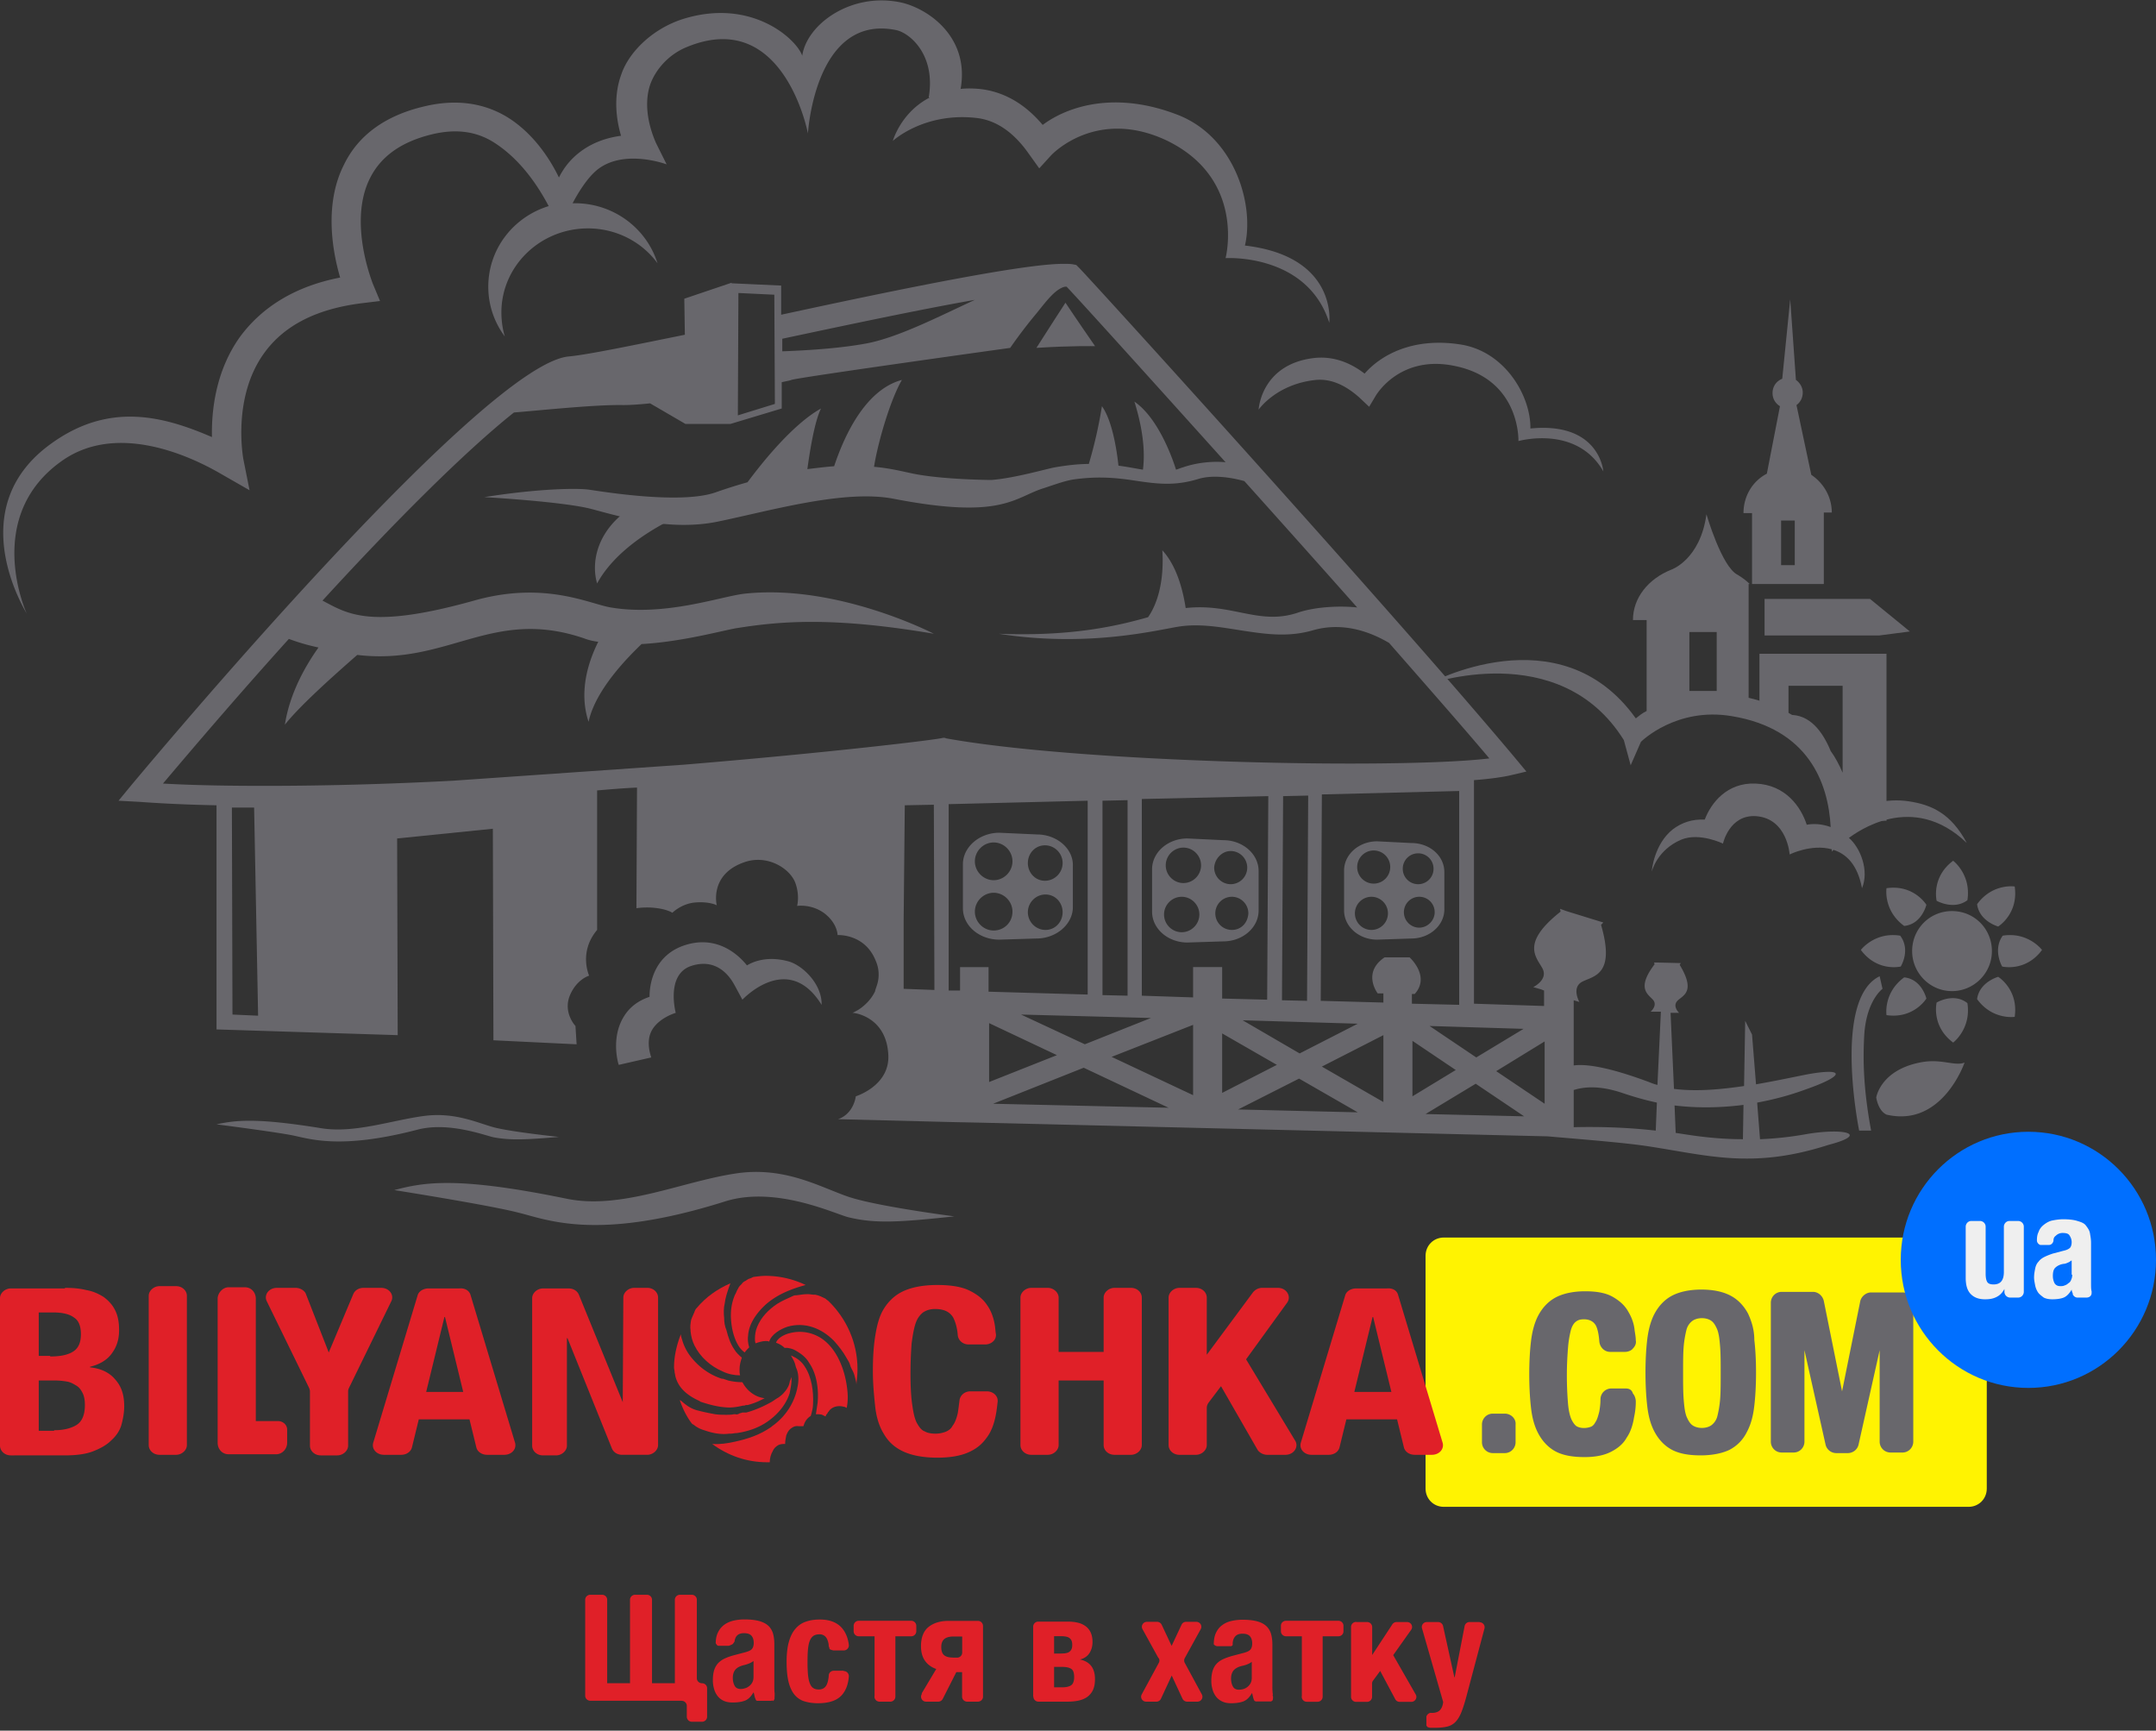 <svg xmlns="http://www.w3.org/2000/svg" width="380" height="305" fill="none"><rect width="100%" height="100%" fill="#333333" stroke="none"/><path fill="#68676C" d="M109.662 90.633c-4.62 3.829-5.423 8.766-4.419 12.192 4.318-7.96 15.365-12.293 15.365-12.293l-10.946.1ZM182.77 147.06l-6.628-.302c-3.515 0-6.427 2.519-6.427 5.542v7.759c0 3.124 2.912 5.542 6.427 5.542l6.527-.202c3.515 0 6.427-2.519 6.427-5.542v-7.255c.101-3.022-2.812-5.542-6.326-5.542Zm-7.633 16.929c-1.807 0-3.314-1.512-3.314-3.325 0-1.814 1.507-3.326 3.314-3.326 1.808 0 3.314 1.512 3.314 3.326 0 1.914-1.506 3.325-3.314 3.325Zm0-8.867c-1.807 0-3.314-1.512-3.314-3.326 0-1.813 1.507-3.325 3.314-3.325 1.808 0 3.314 1.512 3.314 3.325 0 1.814-1.506 3.326-3.314 3.326Zm9.038-6.147c1.708 0 3.114 1.411 3.114 3.124s-1.406 3.123-3.114 3.123c-1.707 0-3.012-1.41-3.012-3.123 0-1.713 1.305-3.124 3.012-3.124Zm.101 14.913c-1.707 0-3.113-1.411-3.113-3.124s1.406-3.123 3.113-3.123 3.013 1.41 3.013 3.123c0 1.713-1.306 3.124-3.013 3.124ZM215.608 148.068l-6.327-.302c-3.414 0-6.226 2.418-6.226 5.441v7.457c0 3.023 2.812 5.441 6.226 5.441l6.327-.202c3.414 0 6.226-2.418 6.226-5.441v-6.953c0-3.023-2.812-5.441-6.226-5.441Zm-7.331 16.223c-1.707 0-3.113-1.411-3.113-3.124s1.406-3.123 3.113-3.123 3.113 1.41 3.113 3.123c0 1.713-1.406 3.124-3.113 3.124Zm.301-8.666c-1.707 0-3.113-1.41-3.113-3.123 0-1.713 1.406-3.124 3.113-3.124s3.113 1.411 3.113 3.124-1.406 3.123-3.113 3.123Zm8.335-5.642a2.92 2.92 0 0 1 2.913 2.922 2.92 2.92 0 0 1-2.913 2.922 2.92 2.92 0 0 1-2.912-2.922c.1-1.612 1.406-2.922 2.912-2.922Zm.201 13.905a2.919 2.919 0 0 1-2.912-2.922 2.919 2.919 0 0 1 2.912-2.922 2.919 2.919 0 0 1 2.912 2.922c-.1 1.713-1.305 2.922-2.912 2.922ZM248.747 148.572l-6.025-.302c-3.214 0-5.825 2.317-5.825 5.139v7.053c0 2.822 2.611 5.139 5.825 5.139l6.025-.201c3.214 0 5.825-2.318 5.825-5.139v-6.55c0-2.922-2.611-5.139-5.825-5.139Zm-7.029 15.316a2.92 2.92 0 0 1-2.913-2.922 2.92 2.92 0 0 1 2.913-2.922 2.92 2.92 0 0 1 2.912 2.922 2.92 2.92 0 0 1-2.912 2.922Zm.401-8.162a2.92 2.92 0 0 1-2.912-2.922 2.92 2.92 0 0 1 2.912-2.922 2.92 2.92 0 0 1 2.913 2.922 2.92 2.92 0 0 1-2.913 2.922Zm7.833-5.34a2.705 2.705 0 0 1 2.712 2.72 2.705 2.705 0 0 1-2.712 2.721 2.705 2.705 0 0 1-2.711-2.721 2.704 2.704 0 0 1 2.711-2.72Zm.201 13.099a2.705 2.705 0 0 1-2.711-2.721 2.704 2.704 0 0 1 2.711-2.72 2.705 2.705 0 0 1 2.712 2.72c0 1.512-1.306 2.721-2.712 2.721ZM109.059 187.668c-.1-.201-1.406-4.635.804-8.363 1.004-1.713 2.51-2.922 4.619-3.628 0-3.123 1.306-7.456 6.126-9.068 5.121-1.713 8.937.907 11.046 3.526 1.507-.906 4.017-1.612 7.331-.705 2.511.705 5.925 4.031 5.825 7.658-5.925-9.572-13.959-.907-13.959-.907l-1.306-2.418c-.301-.504-2.51-5.24-7.732-3.527-4.519 1.512-2.712 8.263-2.712 8.263s-2.811.806-4.117 2.922c-1.305 2.116-.201 4.837-.201 4.937l-5.724 1.31ZM234.286 56.877s1.507-11.689-14.862-13.603c1.707-7.356-1.908-19.246-11.95-23.075-10.746-4.132-19.081-1.613-23.7 1.813-3.314-3.93-7.13-5.945-11.248-6.348-1.205-.1-2.209-.1-3.213 0C170.92 6.596 163.689 1.557 158.869.45c-8.837-1.915-16.67 3.829-17.474 9.371-1.004-2.922-8.937-10.278-21.088-6.449-5.323 1.713-9.541 5.844-10.846 9.875-1.406 3.93-.804 7.96 0 10.681-3.816.504-6.929 2.116-9.139 4.635a12.818 12.818 0 0 0-1.807 2.72c-1.808-3.727-4.62-7.657-8.536-10.277-4.419-2.922-9.64-3.628-15.365-2.217-6.728 1.612-11.448 5.038-13.959 10.177-3.615 7.054-2.008 15.518-.703 19.951-7.833 1.512-13.758 5.14-17.674 10.48-4.318 6.046-5.021 13.1-4.92 17.634-8.637-3.729-18.177-6.248-28.42 1.209-15.867 11.487-4.319 29.624-4.218 29.927 0 0-7.934-17.231 6.427-27.106 9.44-6.449 21.892-1.008 27.918 2.52l4.92 2.82-1.105-5.541c0-.101-2.008-10.681 3.616-18.541 3.515-4.937 9.239-7.86 17.172-8.867l3.314-.403-1.305-3.124c0-.1-4.42-10.882-.402-18.641 1.908-3.729 5.423-6.248 10.645-7.558 4.418-1.108 8.134-.604 11.347 1.512 4.62 3.023 7.633 7.658 9.44 11.084-6.226 1.915-10.645 7.557-10.645 14.208a14.58 14.58 0 0 0 2.913 8.766c-.402-1.31-.603-2.821-.603-4.232 0-8.162 6.829-14.812 15.264-14.812 5.021 0 9.541 2.418 12.252 6.146-1.908-6.146-7.733-10.58-14.561-10.58h-.402c1.004-1.914 2.31-3.93 3.615-5.24 4.62-4.736 12.955-1.612 12.955-1.612l-1.908-3.829c0-.1-2.611-5.34-1.005-10.177.904-2.62 3.214-5.34 6.427-6.65C138.182 1.154 142.4 23.524 142.4 23.524s1.205-21.06 15.465-18.238c2.309.403 7.13 4.232 5.824 11.89h.201c-5.122 2.62-6.527 7.658-6.527 7.658s5.523-5.14 14.862-4.03c3.214.402 6.327 2.317 9.139 6.347l1.807 2.52 2.109-2.318c.301-.302 7.934-8.263 20.085-2.72 14.36 6.75 10.645 20.857 10.645 20.857s14.36-.906 18.276 11.387ZM269.736 75.518c.1-5.643-4.419-13.603-12.352-14.812-8.436-1.31-14.059 1.914-16.871 5.139-3.013-2.318-6.126-3.124-9.139-2.72-9.138 1.208-9.54 9.068-9.54 9.068s3.113-4.534 10.143-5.24c2.41-.201 4.92.706 7.632 3.124l1.707 1.612 1.205-2.015c.201-.303 4.419-7.255 14.059-5.14 11.449 2.42 11.047 13.2 11.047 13.2s10.243-2.921 14.963 5.341c0-.1-.703-8.766-12.854-7.557ZM129.646 206.814c-9.44 1.41-20.185 6.448-29.826 4.433-19.18-3.93-25.005-2.922-30.327-1.511 0 0 16.57 2.62 21.69 3.93 5.122 1.209 13.859 5.239 36.555-1.915 9.138-2.922 19.884 2.418 21.992 2.821 4.72 1.109 8.938.807 18.478-.201 0 0-14.059-1.814-18.879-3.527-4.921-1.713-11.147-5.34-19.683-4.03ZM75.016 196.636c-5.724.706-12.352 3.124-18.277 2.217-11.75-1.914-15.264-1.41-18.578-.705 0 0 10.142 1.31 13.255 1.914 3.114.605 8.436 2.62 22.294-1.007 5.624-1.411 12.152 1.209 13.457 1.41 2.912.504 5.423.404 11.348-.1 0 0-8.637-.907-11.549-1.713-2.912-.806-6.728-2.62-11.95-2.016ZM351.078 167.616c0 3.93-3.213 7.054-7.029 7.054-3.917 0-7.03-3.225-7.03-7.054 0-3.929 3.113-7.053 7.03-7.053 3.916 0 7.029 3.124 7.029 7.053ZM341.337 158.749s-1.004-4.131 2.913-7.053c0 0 3.213 2.418 2.51 6.952-2.41 1.814-5.423.101-5.423.101ZM341.337 176.685s-1.004 4.131 2.913 7.054c0 0 3.213-2.419 2.51-6.953-2.41-1.915-5.423-.101-5.423-.101ZM335.01 170.337s-4.117 1.008-7.029-2.922c0 0 2.41-3.225 6.929-2.519 1.908 2.519.1 5.441.1 5.441ZM352.886 170.337s4.117 1.008 7.029-2.922c0 0-2.41-3.225-6.929-2.519-1.807 2.519-.1 5.441-.1 5.441ZM339.53 175.98s-2.21 3.627-7.03 2.922c0 0-.603-3.93 3.113-6.651 3.113.303 3.917 3.729 3.917 3.729ZM352.183 163.283s3.615-2.216 2.912-7.053c0 0-3.916-.605-6.628 3.124.402 3.023 3.716 3.929 3.716 3.929ZM352.183 172.151s3.615 2.216 2.912 7.053c0 0-3.916.605-6.628-3.124.402-3.022 3.716-3.929 3.716-3.929ZM339.53 159.454s-2.21-3.627-7.03-2.922c0 0-.603 3.93 3.113 6.651 3.113-.303 3.917-3.729 3.917-3.729ZM327.68 199.256s-4.72-23.175 3.615-27.206l.502 2.217s-2.812 2.015-3.214 8.061c-.2 3.627-.301 8.867 1.206 16.928h-2.109ZM330.692 193.412s.703-4.736 7.633-6.147c3.816-.806 6.125.706 7.933 0 0 0-3.917 11.487-13.758 9.17-1.506-.706-1.808-3.023-1.808-3.023ZM329.588 105.546H311.01v6.449h20.185l5.422-.706-7.029-5.743ZM321.454 102.926V90.33h1.405c0-2.821-1.506-5.24-3.615-6.65l-2.611-12.293c.703-.504 1.105-1.31 1.105-2.217s-.502-1.713-1.205-2.217l-1.004-14.208-1.406 14.007c-1.005.403-1.708 1.31-1.708 2.519 0 1.007.503 1.813 1.306 2.317l-2.31 11.89c-2.51 1.31-4.117 3.93-4.117 6.953h1.506v12.495h12.654Zm-7.532-11.185h2.41v7.86h-2.41v-7.86Z"/><path fill="#68676C" d="M346.66 148.572c-2.812-5.24-6.227-6.751-10.244-7.356-4.016-.604-7.632.605-10.042 1.814-1.406-10.58-7.732-17.634-18.176-20.052v-20.052h.2c-.602-.605-1.305-1.109-2.108-1.612-2.812-1.31-5.524-10.681-5.524-10.681-1.104 8.06-6.226 9.774-6.226 9.774-4.017 1.612-6.728 4.937-6.728 8.867h2.41v16.021c-.803.404-1.406.907-1.908 1.31-13.457-18.842-36.554-6.045-36.855-5.945 0 0 23.398-8.464 34.746 9.774l1.205 4.434 1.808-4.131c.1-.101 6.226-6.147 15.967-4.535 13.557 2.217 17.072 11.79 17.474 19.549-1.708-.605-3.114-.605-4.218-.404-1.005-3.123-3.716-7.053-9.038-7.255-5.021-.201-7.833 3.426-8.938 6.349-2.209-.101-4.017.503-5.624 1.713-3.314 2.619-3.715 7.255-3.715 7.456 0 0 .904-3.829 5.222-5.643 3.213-1.31 7.331.706 7.331.706s1.104-5.139 5.824-4.837c5.523.403 5.925 6.751 5.925 6.751s3.816-1.914 7.431-.907v.403l.302-.302c2.209.705 4.217 2.519 5.021 6.751 1.305-3.123-.301-7.154-2.31-8.867 1.306-.907 11.147-8.363 20.788.907Zm-44.086-26.803h-4.82V111.39h4.82v10.379Z"/><path fill="#68676C" d="M310.106 115.219v10.58c7.431 2.318 11.85 7.155 12.954 9.472.804 1.713 2.21 6.147 3.214 9.371h6.226v-29.423h-22.394Zm14.661 20.959c-.602-1.411-1.305-2.721-2.108-3.829-1.406-3.426-3.716-6.55-7.432-6.348v-5.139h9.54v15.316ZM193.013 61.008s-3.415-4.937-5.222-7.658c0 0-3.214 4.937-5.122 7.96 6.226-.403 10.344-.302 10.344-.302Z"/><path fill="#68676C" d="M318.441 199.861a58.784 58.784 0 0 1-8.235.907l-.502-6.449c2.711-.504 5.523-1.209 8.536-2.318 6.929-2.418 7.03-3.829.603-2.72-2.611.503-5.825 1.209-9.34 1.813l-.703-8.766-1.205-2.419-.201 11.488c-4.117.604-8.435 1.007-12.352.503l-.602-13.401h1.506s-1.305-1.209-.201-2.217c1.005-.907 3.113-1.612.302-6.247l.2-.303-4.017-.1h-.703l.101.302c-3.214 4.232-1.205 5.24-.301 6.247.903 1.008-.402 2.116-.402 2.116h1.808l-.603 12.898c-.502-.101-1.004-.302-1.506-.504-7.03-2.62-11.047-3.224-13.256-2.922v-11.487l1.004.302s-1.506-2.62.603-3.627c2.109-1.008 5.724-1.31 3.213-9.976l.402-.403-6.528-2.015-1.104-.403.1.504c-7.029 5.542-4.318 7.96-3.213 9.975 1.104 2.015-1.607 3.325-1.607 3.325l1.406.403.502.202v2.721l-12.352-.403v-39.399c2.711-.202 4.82-.504 6.226-.806l3.013-.706-2.009-2.418c-22.394-26.702-75.719-85.347-76.924-86.455l-.401-.403-.502-.101c-.502-.101-1.105-.101-1.808-.101-7.13 0-29.223 4.534-49.709 8.968v-5.139l-8.737-.403v-.1l-8.335 2.82.1 6.349c-9.44 1.914-17.172 3.526-20.486 3.829-14.762 1.41-70.597 67.814-76.924 75.371l-2.41 2.922 3.716.202c4.117.302 8.636.504 13.557.604v39.5l31.934 1.008-.1-34.663 16.87-1.713.101 37.282 14.662.706-.201-3.225s-2.21-2.317-1.004-5.34c1.205-2.922 3.414-3.527 3.414-3.527s-1.908-4.131 1.406-8.061v-24.586c2.31-.202 4.72-.403 7.03-.504l-.101 21.261c2.812-.403 5.423.202 6.327.806 0 0 1.607-1.612 4.017-1.814 2.31-.201 3.716.403 3.816.504 0 0-1.406-5.542 5.021-7.658 4.017-1.31 7.933 1.209 8.837 3.728.804 2.217.302 4.031.302 4.031s2.51-.403 4.82 1.31c2.209 1.713 2.31 3.627 2.31 3.829 0 0 4.82-.302 6.728 4.534a5.955 5.955 0 0 1 .201 4.333l-.302.907v.101c-.702 1.511-1.908 2.62-3.012 3.325-.402.202-.703.403-1.004.504 0 0 .401 0 1.104.201 1.707.504 4.921 2.116 5.222 7.054.402 5.441-5.423 7.356-5.724 7.456 0 0-.301 3.023-3.113 4.031l19.884.504 4.82.1 100.322 2.419c5.825.504 13.457 1.108 17.474 1.713 10.745 1.612 18.578 4.131 32.035-.202 7.331-1.914 2.812-3.023-3.816-1.914Zm-49.91-18.541-8.335 5.038-8.235-5.542 16.57.504ZM171.823 52.846c-6.326 2.922-13.356 6.55-18.979 7.658-4.319.806-9.541 1.21-14.963 1.41v-2.216c11.849-2.519 24.201-5.139 33.942-6.852Zm-41.675-1.209 6.327.302.1 19.246-6.527 2.016.1-21.564ZM40.973 178.801l-.1-36.476h3.916l.703 36.678-4.52-.202Zm79.534-44.034-40.67 2.822c-11.349.604-22.696.907-33.24.907-6.528 0-12.453-.101-17.876-.404 6.728-7.96 14.36-16.827 22.193-25.493a35.918 35.918 0 0 0 5.222 1.512c-2.008 2.821-5.02 7.758-5.925 13.603 2.712-3.426 8.737-8.767 12.754-12.293 16.068 1.914 23.7-8.465 39.968-2.923.804.303 1.607.504 2.511.605-1.406 2.821-3.615 8.363-1.707 14.107 1.205-5.643 6.929-11.386 9.339-13.704 7.331-.403 14.762-2.519 16.871-2.821 7.632-1.21 16.871-2.016 34.646 1.007 0 0-17.072-8.867-33.441-7.053-4.218.504-13.959 4.03-23.499 2.418-3.715-.604-11.649-4.736-24.101-1.209-18.378 5.139-22.294 2.318-26.713 0 12.553-13.704 25.006-26.199 33.742-33.151 4.921-.403 14.461-1.411 19.282-1.31 1.104 0 2.811-.101 4.719-.303l6.227 3.628h7.933l9.038-2.72v-4.636c.904-.201 1.506-.302 1.707-.403 1.607-.504 38.563-5.643 38.563-5.643s1.908-2.821 4.519-5.945c1.506-1.814 3.314-4.433 5.121-4.836h.302c2.41 2.519 13.958 15.316 28.018 30.934-2.109-.201-4.921 0-7.532.907-.402.1-.804.302-1.205.403-.402-1.31-2.913-8.968-7.331-11.99 2.008 6.448 1.707 10.277 1.506 11.99-1.305-.201-2.711-.504-4.318-.705-.301-2.822-1.105-7.96-2.912-10.48a80.587 80.587 0 0 1-2.31 10.177c-1.707 0-3.716.202-6.025.605-1.607.302-7.13 1.914-11.147 2.217-.904 0-7.833-.101-12.654-.907-2.008-.302-4.519-1.109-8.033-1.41.703-4.434 2.912-11.89 4.92-15.317-6.427 1.713-10.142 9.774-11.95 15.215-1.406.101-3.013.303-4.72.504.502-3.627 1.306-8.464 2.41-10.68-4.92 2.72-10.343 9.471-12.954 12.998a91.203 91.203 0 0 0-5.724 1.814c-6.227 2.116-20.085-.202-22.194-.504-2.109-.302-8.937-.202-18.478 1.31 0 0 14.16.806 18.98 2.116 4.921 1.31 13.658 3.93 22.093 2.217 9.34-1.915 22.395-5.744 31.131-4.031 19.282 3.728 21.19-.302 26.512-1.915 2.109-.705 3.816-1.31 5.222-1.511 3.716-.504 6.728-.403 10.645.202 4.017.604 7.13 1.007 11.348-.303 2.41-.705 5.523-.302 8.033.403a5709.855 5709.855 0 0 1 19.884 22.269c-2.711-.302-7.13-.201-10.444.907-6.829 2.318-11.548-1.713-19.783-.806-.402-2.62-1.406-7.255-4.117-10.177.401 6.348-1.306 10.076-2.511 11.789-5.322 1.512-13.356 3.426-26.311 2.922 16.068 2.519 28.42-.806 32.035-1.31 3.716-.503 7.331.202 11.247.806 4.017.605 7.833 1.109 12.051-.1 6.226-1.814 11.549 1.108 13.457 2.217 6.527 7.456 12.653 14.409 17.674 20.354-5.021.604-13.858.907-24.704.907-22.394 0-54.228-1.411-70.999-4.434l-.301-.101h-.301c-.804.303-20.085 2.62-45.693 4.736Zm118.801 45.646-10.244 5.24-10.042-5.844 20.286.604Zm-8.938-4.03-4.419-.101.201-35.973 4.419-.101-.201 36.175Zm-27.516 3.023-11.649 4.635-11.247-5.24 22.896.605Zm-4.117-3.93-4.419-.101v-34.26l4.419-.1v34.461Zm-34.044-1.008-5.422-.201v-12.092l.2-20.254 5.122-.1.1 32.647Zm4.519-4.131v4.232h-2.008V141.72l24.503-.605v34.159l-17.473-.503v-4.333h-5.022v-.101Zm5.122 9.976 11.95 5.642-11.95 4.736v-10.378Zm.703 14.207 15.967-6.348 14.963 7.054-30.93-.706Zm35.248-1.511-14.36-6.751 14.36-5.643v12.394Zm0-17.231-9.038-.302v-34.663l22.294-.504-.201 35.872-7.933-.201v-5.542h-5.122v5.34Zm5.122 6.348 9.641 5.542-9.641 4.938v-10.48Zm2.812 13.402 10.745-5.441 10.344 5.945-21.089-.504Zm25.608-1.31-10.846-6.247 10.846-5.542v11.789Zm4.619-25.493h-4.418c-4.017 2.72-1.206 6.348-1.206 6.348h1.005v1.612l-11.047-.302.201-36.376 24.202-.605v37.686l-8.335-.201v-1.713h.502c2.812-3.124-.904-6.449-.904-6.449Zm.502 14.711 7.632 5.139-7.632 4.635v-9.774Zm2.31 12.898 8.837-5.34 8.536 5.743-17.373-.403Zm12.452-7.557 8.536-5.24v10.983l-8.536-5.743Zm28.119 10.479c-5.323-.604-10.243-.705-14.461-.604v-6.55c1.908-.605 4.619-.806 8.536.504 1.205.403 3.314 1.108 6.126 1.713l-.201 4.937Zm15.364 1.512c-3.314 0-6.627-.303-9.841-.806-.703-.101-1.305-.202-2.008-.303l-.201-4.836c3.314.403 7.431.503 12.151-.101l-.101 6.046Z"/><path fill="#FFF301" d="M346.961 265.559h-92.49c-1.807 0-3.213-1.411-3.213-3.224v-41.011c0-1.814 1.406-3.225 3.213-3.225h92.49c1.807 0 3.213 1.411 3.213 3.225v41.011c0 1.813-1.406 3.224-3.213 3.224Z"/><path fill="#68676C" d="M265.217 249.134h-2.109c-1.105 0-1.908.907-1.908 1.915v3.124a1.91 1.91 0 0 0 1.908 1.914h2.109c1.104 0 1.908-.907 1.908-1.914v-3.124c.1-1.008-.804-1.915-1.908-1.915ZM286.506 244.701h-2.51a1.91 1.91 0 0 0-1.908 1.914c0 .806-.101 1.512-.201 2.116-.201.806-.402 1.512-.703 1.915-.201.403-.502.705-.804.806-.803.302-1.807.302-2.51-.101-.301-.201-.603-.604-.904-1.209-.301-.705-.502-1.612-.602-2.821a60.04 60.04 0 0 1-.201-4.938c0-1.914.1-3.527.201-4.837.1-1.309.301-2.317.502-3.123.201-.706.502-1.209.904-1.512.401-.302.803-.403 1.405-.403 1.005 0 1.708.403 2.109 1.109.302.604.502 1.511.603 2.821.1 1.008.904 1.814 1.908 1.814h2.611c.502 0 1.104-.202 1.406-.605.401-.403.602-.907.502-1.41 0-.504-.1-1.109-.201-1.713-.1-1.21-.502-2.318-1.105-3.326-.602-1.108-1.506-1.914-2.711-2.62-1.205-.705-2.812-1.007-4.921-1.007-2.109 0-3.916.403-5.222 1.108-1.305.706-2.309 1.814-3.012 3.124-.703 1.31-1.105 2.922-1.306 4.635-.201 1.713-.301 3.728-.301 5.744 0 2.116.1 4.03.301 5.844.201 1.814.603 3.325 1.306 4.635.703 1.31 1.707 2.418 3.012 3.124 1.306.705 3.013 1.007 5.122 1.007 1.908 0 3.414-.302 4.619-.907 1.205-.604 2.21-1.41 2.812-2.519.703-1.007 1.105-2.317 1.306-3.627.2-.907.301-1.814.301-2.721 0-.504-.201-1.108-.502-1.41-.201-.706-.703-.907-1.306-.907ZM308.097 231.501c-.703-1.31-1.707-2.419-3.013-3.124-1.305-.705-3.012-1.108-5.222-1.108-2.108 0-3.916.403-5.221 1.108-1.306.705-2.31 1.814-3.013 3.124-.703 1.31-1.105 2.922-1.306 4.635-.201 1.713-.301 3.728-.301 5.743 0 2.116.1 4.031.301 5.845.201 1.813.603 3.325 1.306 4.635.703 1.31 1.707 2.418 3.013 3.124 1.305.705 3.012 1.007 5.121 1.007 2.109 0 3.917-.403 5.122-1.007 1.305-.706 2.309-1.713 3.012-3.124.703-1.31 1.105-2.822 1.306-4.635.201-1.713.301-3.729.301-5.845 0-2.116-.1-4.03-.301-5.743 0-1.814-.502-3.325-1.105-4.635Zm-11.348 15.114c-.1-1.31-.1-2.821-.1-4.635 0-1.814 0-3.426.1-4.635.101-1.209.302-2.217.502-3.023a2.861 2.861 0 0 1 1.005-1.511c.401-.303 1.004-.504 1.707-.504.703 0 1.305.201 1.707.504.402.302.703.806 1.004 1.511.302.806.402 1.814.502 3.023.101 1.31.101 2.821.101 4.635 0 1.814 0 3.426-.101 4.635a18.763 18.763 0 0 1-.502 3.023 2.863 2.863 0 0 1-1.004 1.512c-.402.302-1.004.503-1.707.503-.703 0-1.306-.201-1.707-.503-.402-.303-.703-.806-1.005-1.512-.301-.806-.401-1.814-.502-3.023ZM335.312 227.772h-5.523c-.904 0-1.708.706-1.909 1.512l-3.213 15.921-3.214-15.921c-.2-.907-1.004-1.612-1.908-1.612h-5.523c-1.105 0-1.908.907-1.908 1.914v24.486a1.91 1.91 0 0 0 1.908 1.914h2.109c1.105 0 1.908-.907 1.908-1.914V237.95l3.716 16.626a1.937 1.937 0 0 0 1.908 1.511h2.008c.904 0 1.707-.605 1.908-1.511l3.716-16.626v16.122a1.91 1.91 0 0 0 1.908 1.914h2.109c1.104 0 1.908-.907 1.908-1.914v-24.486c0-.907-.804-1.814-1.908-1.814Z"/><path fill="#006FFF" d="M357.505 244.6c12.424 0 22.495-10.105 22.495-22.571 0-12.466-10.071-22.571-22.495-22.571-12.423 0-22.494 10.105-22.494 22.571 0 12.466 10.071 22.571 22.494 22.571Z"/><path fill="#EFEFEF" d="M353.287 227.168c-.401.705-.803 1.108-1.405 1.411-.603.302-1.206.403-2.009.403-1.105 0-1.908-.303-2.51-.907-.603-.605-.904-1.512-.904-2.922v-8.968c0-.504.401-1.008 1.004-1.008h1.506c.502 0 1.005.403 1.005 1.008v8.262c0 .706.1 1.209.301 1.512.201.302.602.403 1.104.403 1.206 0 1.808-.706 1.808-2.217v-7.96c0-.504.402-1.008 1.004-1.008h1.507c.502 0 1.004.403 1.004 1.008v11.487c0 .503-.402 1.007-1.004 1.007h-1.406a1.009 1.009 0 0 1-1.005-1.007v-.504ZM368.652 227.873v-.302c-.1-.302-.1-.806-.1-1.512v-7.053c0-.605-.101-1.108-.201-1.713-.101-.504-.402-.907-.703-1.31-.301-.403-.803-.605-1.506-.806-.603-.202-1.507-.302-2.511-.302-.603 0-1.305.1-1.808.201-.602.101-1.104.403-1.506.705-.402.303-.803.706-1.004 1.31-.201.403-.301.806-.301 1.512 0 .403.301.705.602.806h1.506c.402 0 .703-.302.804-.705 0-.403.1-.706.402-.907a1.657 1.657 0 0 1 1.205-.504c.602 0 1.004.101 1.205.403.2.302.401.705.401 1.209 0 .403-.1.806-.301 1.008-.201.201-.602.403-1.105.504l-1.908.503c-.602.202-1.104.404-1.506.605-.402.202-.803.504-1.004.806-.301.302-.502.705-.603 1.209-.1.504-.201 1.008-.201 1.613 0 .403.101.906.201 1.41.101.504.302.907.502 1.209.201.303.603.605 1.005.907.401.202.903.303 1.506.303.803 0 1.506-.101 2.008-.303.503-.201 1.005-.705 1.406-1.41 0 .201.101.503.201.705v.201l.101.101c.1.202.401.403.703.403h1.606c.502 0 .904-.302.904-.806Zm-3.414-3.224c0 .403-.101.705-.201.907a1.03 1.03 0 0 1-.502.604c-.201.202-.402.302-.703.403-.201.101-.502.101-.703.101-.502 0-.804-.202-1.004-.504a2.795 2.795 0 0 1-.302-1.31c0-.604.101-1.108.402-1.41.301-.303.803-.605 1.506-.706.201 0 .503-.101.703-.201.302-.101.503-.303.703-.403v2.519h.101Z"/><path fill="#E02028" d="M11.448 226.966c1.406 0 2.611.101 3.816.403 1.205.202 2.21.706 3.013 1.21.803.604 1.506 1.309 2.008 2.317.503 1.008.703 2.116.703 3.527 0 1.612-.401 2.922-1.305 4.131-.803 1.109-2.109 1.915-3.816 2.318v.1c1.908.202 3.414.907 4.418 2.117 1.105 1.209 1.607 2.72 1.607 4.735 0 1.109-.2 2.217-.502 3.326-.301 1.007-.904 1.914-1.808 2.72-.803.806-1.908 1.411-3.213 1.915-1.306.504-3.013.705-4.92.705H1.907c-1.105 0-1.908-.806-1.908-1.713V228.78c0-.907.904-1.713 1.908-1.713h9.54v-.101Zm-2.61 12.092c1.907 0 3.213-.302 4.117-.907.903-.604 1.305-1.612 1.305-3.023s-.402-2.418-1.205-2.922c-.803-.605-2.008-.907-3.716-.907H6.83v7.658h2.008v.101Zm.702 12.998c1.607 0 2.912-.302 3.917-.906 1.004-.605 1.506-1.814 1.506-3.527 0-.806-.1-1.512-.402-2.116-.301-.605-.602-1.008-1.104-1.31-.503-.302-1.005-.605-1.607-.705a12.465 12.465 0 0 0-2.109-.202H6.829v8.867H9.54v-.101ZM28.118 226.664h2.913c1.104 0 1.908.806 1.908 1.713v26.299c0 .907-.904 1.713-1.908 1.713h-2.913c-1.104 0-1.908-.806-1.908-1.713v-26.299c0-.907.904-1.713 1.908-1.713ZM40.27 226.866h2.912c1.104 0 1.908.906 1.908 2.015v21.563h3.916c.804 0 1.607.605 1.607 1.512v2.317c0 1.109-.904 2.016-1.908 2.016H40.27c-1.105 0-1.909-.907-1.909-2.016v-25.392c0-1.008.904-2.015 1.909-2.015ZM57.944 238.353l4.318-10.278c.301-.706 1.004-1.109 1.808-1.109h3.113c1.406 0 2.31 1.209 1.807 2.318l-7.43 15.215c-.101.202-.202.403-.202.706v9.572c0 .907-.903 1.713-1.908 1.713h-2.912c-1.105 0-1.908-.806-1.908-1.713v-9.572c0-.202-.1-.504-.2-.706l-7.432-15.215c-.502-1.109.402-2.318 1.808-2.318h3.313c.804 0 1.607.504 1.808 1.109l4.017 10.278ZM82.95 228.276l7.832 25.997c.302 1.109-.602 2.116-1.908 2.116h-3.012c-.904 0-1.708-.503-1.908-1.31l-1.206-4.937h-8.937l-1.205 4.937c-.201.807-1.004 1.31-1.908 1.31h-3.013c-1.306 0-2.21-1.007-1.908-2.116l7.833-25.997c.2-.705 1.004-1.209 1.908-1.209h5.423c1.004-.101 1.807.403 2.008 1.209Zm-1.306 17.029-3.214-13.2h-.1l-3.214 13.2h6.528ZM109.762 247.119l.101-18.44c0-.907.903-1.713 1.908-1.713h2.309c1.105 0 1.908.806 1.908 1.713v25.997c0 .907-.903 1.713-1.908 1.713h-4.418c-.804 0-1.507-.403-1.808-1.108l-7.833-19.448h-.1v18.944c0 .907-.904 1.713-1.908 1.713h-2.31c-1.105 0-1.908-.806-1.908-1.713V228.78c0-.907.904-1.713 1.908-1.713h4.519c.803 0 1.506.403 1.808 1.108l7.732 18.944ZM168.007 232.206c-.602-1.008-1.606-1.512-3.213-1.512-.804 0-1.506.202-2.109.605-.502.403-1.004 1.008-1.306 1.915-.301.906-.502 2.015-.702 3.526a74.02 74.02 0 0 0-.201 5.341c0 2.217.1 4.03.301 5.441.201 1.411.402 2.418.803 3.225.402.705.804 1.309 1.406 1.511.502.302 1.205.403 1.908.403.603 0 1.105-.101 1.707-.302.503-.202 1.005-.504 1.306-1.109.402-.503.703-1.31.904-2.216.1-.605.201-1.411.301-2.217.1-.907.904-1.613 1.908-1.613h2.912c1.105 0 2.009.807 1.908 1.814-.1.907-.2 1.814-.401 2.721-.302 1.411-.804 2.72-1.607 3.728-.803 1.109-1.808 1.915-3.214 2.519-1.406.605-3.213.907-5.422.907-2.511 0-4.519-.403-6.026-1.108-1.506-.706-2.611-1.713-3.414-3.124-.804-1.31-1.306-2.922-1.507-4.837-.2-1.914-.401-3.929-.401-6.146s.1-4.232.401-6.147c.302-1.914.703-3.527 1.507-4.837.803-1.309 1.908-2.418 3.414-3.123 1.507-.706 3.515-1.109 6.026-1.109 2.41 0 4.318.303 5.724 1.008 1.406.705 2.41 1.512 3.113 2.62.703 1.008 1.104 2.217 1.305 3.426.101.604.101 1.108.201 1.612.101 1.008-.803 1.814-1.908 1.814h-2.912c-1.004 0-1.808-.706-1.908-1.612-.101-1.31-.402-2.318-.804-3.124ZM186.586 228.679v9.573h7.933v-9.573c0-.907.904-1.713 1.908-1.713h2.912c1.105 0 1.908.806 1.908 1.713v25.997c0 .907-.903 1.713-1.908 1.713h-2.912c-1.105 0-1.908-.806-1.908-1.713V243.29h-7.933v11.386c0 .907-.904 1.713-1.908 1.713h-2.913c-1.104 0-1.908-.806-1.908-1.713v-25.997c0-.907.904-1.713 1.908-1.713h2.913c1.004 0 1.908.806 1.908 1.713ZM212.696 238.756l8.134-10.984c.401-.503 1.004-.806 1.607-.806h2.811c1.507 0 2.411 1.512 1.607 2.62l-7.23 9.976 8.636 14.308c.703 1.109-.201 2.519-1.707 2.519h-3.214c-.703 0-1.406-.403-1.707-.907l-6.427-11.184-2.209 2.922c-.201.302-.301.604-.301.907v6.549c0 .907-.904 1.713-1.909 1.713h-2.912c-1.104 0-1.908-.806-1.908-1.713v-25.997c0-.907.904-1.713 1.908-1.713h2.912c1.105 0 1.909.806 1.909 1.713v10.077ZM246.438 228.276l7.833 25.997c.301 1.109-.603 2.116-1.908 2.116h-3.013c-.904 0-1.707-.503-1.908-1.31l-1.205-4.937h-8.938l-1.205 4.937c-.201.807-1.004 1.31-1.908 1.31h-3.013c-1.305 0-2.209-1.007-1.908-2.116l7.833-25.997c.201-.705 1.005-1.209 1.908-1.209h5.423c1.105-.101 1.808.403 2.009 1.209Zm-1.205 17.029-3.214-13.2h-.1l-3.214 13.2h6.528ZM139.487 242.685c-.1.303-.201.605-.301.807v.1c-.1.403-.201.706-.402 1.008-.1.202-.301.504-.502.705-.301.403-.703.706-1.104 1.008-.101 0-.101.101-.201.101l-.904.604c-1.406.806-3.013 1.512-4.519 1.915H130.851c-.201.101-.402.101-.603.201-.1.101-.2.101-.301.101-.1.101-.201 0-.402 0h-.2c-.402.101-.904.101-1.306.101-.703 0-1.305 0-2.008-.101-1.105-.201-2.109-.403-3.214-.705-1.105-.303-1.908-.907-2.711-1.612-.101-.101-.201-.101-.302-.202.503 1.512 1.205 2.922 2.109 4.131.101.101.201.202.302.202a4.997 4.997 0 0 0 1.908 1.008c1.406.503 2.912.806 4.418.604h.301c.302 0 .603-.101 1.005-.101 2.109-.302 4.117-1.007 5.824-2.317 1.607-1.209 2.912-2.822 3.515-4.736.1-.605.402-1.814.301-2.822Z"/><path fill="#E02028" d="M141.797 240.771c-.502-.806-1.305-1.411-2.209-1.814-.101 0-.201-.101-.201-.101.201.303.301.605.502.907.201.403.301.806.402 1.209.502 1.008.502 2.318.301 3.326-.502 2.922-2.209 5.441-4.519 7.053l-.101.101c-2.008 1.411-4.117 2.116-6.427 2.62-1.305.302-2.711.504-4.016.403 2.711 2.015 6.025 3.224 9.64 3.224h.502c0-.705.201-1.41.502-1.914.201-.504.502-.806 1.005-1.109.401-.201.803-.201 1.205-.201 0-.504.1-1.008.2-1.512.201-.503.402-.907.804-1.209.402-.302.803-.504 1.406-.403h.803c.201-.705.603-1.411 1.306-1.814.201-.705.401-1.41.401-2.116.101-2.116-.2-4.736-1.506-6.65ZM130.751 239.259c-.503-.403-1.005-.906-1.306-1.41-.703-1.008-1.105-2.217-1.406-3.426-.301-.706-.402-1.411-.402-2.116-.1-.907-.1-1.814.101-2.62.1-.907.402-1.814.703-2.721.1-.302.201-.504.301-.806-2.31 1.008-4.318 2.419-5.925 4.333-.1.101-.201.202-.301.403-.201.605-.502 1.108-.703 1.713-.101.605-.201 1.209-.101 1.814v.201c.101.907.302 1.713.703 2.519 1.005 2.016 2.812 3.628 4.921 4.535 1.004.504 2.109.705 3.113.705-.1-.302-.1-.705-.1-1.108 0-.706.201-1.411.402-2.016Z"/><path fill="#E02028" d="M130.851 243.592c-.803 0-1.707-.1-2.511-.302l-.903-.302h-.201c-2.21-.706-4.118-2.116-5.524-3.93a8.56 8.56 0 0 1-1.506-3.023c-.1-.302-.201-.605-.201-.907-.703 1.814-1.205 3.829-1.205 5.844 0 .303.101.605.101.807 0 .201.1.403.1.604.502 2.318 2.31 3.628 4.318 4.535l.101.1c1.506.504 3.012.907 4.519 1.008 1.104.101 2.109-.101 3.012-.302h.201c.101 0 .201-.101.402-.101h.201a11.78 11.78 0 0 0 2.41-.907l.602-.302c-1.707-.202-3.113-1.31-3.916-2.822ZM134.968 224.85c-.703 0-1.506.101-2.209.202a4.911 4.911 0 0 1-.703.302c-.301.101-.502.302-.703.403-.1 0-.1.101-.201.101-.1.101-.301.201-.401.403l-.101.101-.201.201c-.201.202-.301.403-.401.605-.201.302-.302.705-.503 1.007-.602 1.411-.803 2.822-.702 4.333.1 1.613.502 3.326 1.305 4.635.301.504.703.907 1.105 1.21.201-.303.502-.605.803-.907-.201-.605-.301-1.411-.201-2.016.101-2.116 1.507-4.03 3.013-5.441 2.008-1.814 4.519-2.821 7.13-3.527a16.38 16.38 0 0 0-7.03-1.612Z"/><path fill="#E02028" d="M149.831 240.569c.1.403.301.706.502 1.109s.301.806.402 1.209c.1.403.201.705.201 1.108.1-.906.2-1.813.2-2.72 0-4.736-2.008-8.968-5.121-11.991-.101-.101-.301-.202-.402-.302l-.1-.101c-.603-.302-1.205-.605-1.808-.706h-.201c-.401 0-.703-.1-1.104-.1-.703 0-1.306.1-2.009.201h-.201c-.201 0-.401.101-.602.202-.904.403-1.808.806-2.611 1.31-1.507 1.007-2.812 2.317-3.515 4.03-.301.706-.402 1.411-.402 2.116 0 .101 0 .504.101.806.602-.201 1.205-.403 1.807-.403.201 0 .402 0 .603.101.402-1.31 2.008-2.217 3.213-2.62 3.113-.907 6.026.302 8.135 2.419l.1.1c.803.907 1.607 1.915 2.209 3.023.302.504.502.806.603 1.209Z"/><path fill="#E02028" d="M149.228 244.096c-.502-3.325-2.109-7.154-5.222-8.666a6.897 6.897 0 0 0-4.72-.503c-.903.201-2.209.806-2.51 1.713.602.201 1.105.503 1.506.906h.502c.603.101 1.005.202 1.507.504.903.504 1.807 1.209 2.309 2.116 1.406 2.016 1.708 4.736 1.507 7.054-.101.705-.201 1.31-.302 2.015.402 0 .804 0 1.105.101l.603.302c0-.101.1-.201.1-.302.101-.101.201-.202.301-.403 0 0 0-.101.101-.101.502-.907 1.707-1.209 2.711-.907.201 0 .301.101.502.202.302-1.411.201-2.721 0-4.031ZM120.111 299.729h-16.067a.892.892 0 0 1-.903-.88v-16.915c0-.477.395-.881.903-.881h2.07c.489 0 .903.385.903.881v14.713h4.026v-14.713c0-.477.395-.881.903-.881h2.069c.489 0 .903.385.903.881v14.713h4.026v-14.713c0-.477.395-.881.903-.881h2.07c.489 0 .903.385.903.881v13.833c0 .476.395.88.903.88s.903.385.903.881v5.027c0 .477-.395.88-.903.88h-1.769a.892.892 0 0 1-.903-.88v-1.927a.892.892 0 0 0-.903-.88m12.699-7.045a3.518 3.518 0 0 1-.809.458c-.282.11-.545.202-.771.257-.753.165-1.279.422-1.618.789-.32.367-.489.862-.489 1.486 0 .551.113 1.009.32 1.394.206.386.564.569 1.072.569.244 0 .508-.037.771-.128.264-.074.508-.202.734-.386a1.89 1.89 0 0 0 .546-.66c.15-.275.206-.605.206-1.009v-2.77h.038Zm3.274 6.971s-.113.055-.189.074h-2.502s-.113-.055-.169-.092a3.66 3.66 0 0 1-.245-.624c-.056-.257-.112-.495-.169-.752h-.056c-.433.734-.922 1.211-1.487 1.431-.564.22-1.298.33-2.182.33-.64 0-1.185-.11-1.637-.33a2.837 2.837 0 0 1-1.072-.899 3.586 3.586 0 0 1-.583-1.266 5.33 5.33 0 0 1-.188-1.431c0-.66.075-1.229.207-1.706.15-.477.357-.881.658-1.229a3.724 3.724 0 0 1 1.129-.844c.451-.22.997-.422 1.655-.606l2.089-.55c.545-.147.94-.33 1.147-.569.207-.238.32-.605.32-1.064 0-.55-.132-.972-.395-1.266-.263-.312-.696-.458-1.336-.458-.564 0-.997.165-1.279.495-.188.22-.301.532-.357.862 0 .019 0 .037-.019.074 0 0 0 .036-.019.055v.018c-.019.055-.057.092-.094.147-.057.091-.132.165-.188.257h-.019c-.019.018-.057.036-.075.055-.17.091-.358.165-.546.238 0 0-.038 0-.056.019h-1.863s-.037 0-.056-.019h-.038c-.038-.037-.094-.055-.132-.092 0-.018-.037-.055-.056-.073l-.113-.165a.45.45 0 0 0-.056-.092c0-.734.131-1.394.395-1.908a3.535 3.535 0 0 1 1.091-1.339c.451-.33.997-.587 1.618-.734a8.55 8.55 0 0 1 1.975-.22c1.091 0 1.976.11 2.672.312.696.202 1.222.514 1.599.88.376.386.621.844.771 1.376.132.532.207 1.12.207 1.743v7.412c0 .349 0 .642.019.917v.129c.019.092.037.165.037.257v.128c0 .165 0 .33-.018.495v.312s-.038.129-.076.202c-.018.037-.037.055-.056.092 0 0-.038.073-.057.073a.824.824 0 0 1 .038-.036l-.038.036c-.018 0-.037.037-.056.037h-.038m12.455-5.32h-1.731c-.47 0-.866.348-.884.807-.057.752-.188 1.321-.395 1.706-.283.532-.734.789-1.374.789-.414 0-.752-.092-.997-.275-.263-.184-.451-.477-.602-.881-.15-.404-.244-.917-.301-1.523a25.692 25.692 0 0 1-.075-2.238c0-.807.019-1.504.075-2.11.057-.605.151-1.119.301-1.504.151-.385.358-.697.64-.899.282-.202.658-.294 1.11-.294.338 0 .621.092.846.257.226.165.395.386.508.661.113.275.207.568.245.917 0 .092 0 .184.019.275.037.092.075.184.094.275 0 .055.019.092.037.147 0 .019.019.055.019.074l.019.018.038.018c.018 0 .112.055.037.019.075.036.151.055.226.091.038 0 .056.019.094.037 0 0 .038 0 .075.018.019 0 .076 0 .076.019.037 0 .075 0 .112.018h1.806c.546 0 .96-.459.903-.991-.15-1.21-.564-2.219-1.241-2.99-.866-.972-2.164-1.468-3.876-1.468-.865 0-1.655.11-2.37.349a4.047 4.047 0 0 0-1.844 1.192c-.527.569-.922 1.321-1.204 2.275-.282.954-.433 2.147-.433 3.596 0 1.449.113 2.624.339 3.559.226.936.583 1.688 1.035 2.257.451.55 1.035.954 1.712 1.174.696.22 1.505.349 2.427.349 1.975 0 3.367-.477 4.233-1.45.696-.789 1.11-1.871 1.222-3.247a.9.9 0 0 0-.903-.972m5.419 4.513c0 .477.395.88.903.88h1.881a.892.892 0 0 0 .903-.88v-10.641h2.784a.892.892 0 0 0 .903-.881v-.972a.892.892 0 0 0-.903-.881h-9.237a.893.893 0 0 0-.903.881v.972c0 .477.395.881.903.881h2.784v10.476l-.018.165Zm13.771-6.898c-.677 0-1.185-.147-1.505-.422-.32-.276-.489-.753-.489-1.413s.188-1.137.545-1.431c.358-.294.903-.44 1.637-.44h1.505v2.843a.892.892 0 0 1-.903.881h-.79v-.018Zm-5.437 6.457a.878.878 0 0 0 .771 1.321h2.126a.891.891 0 0 0 .809-.495l2.389-4.715h1.016v4.33c0 .477.395.88.903.88h1.881c.49 0 .904-.385.904-.88v-12.476a.892.892 0 0 0-.904-.88h-5.192c-1.449 0-2.615.367-3.499 1.064-.884.715-1.336 1.853-1.336 3.394 0 1.064.245 1.926.715 2.587.47.66 1.129 1.137 1.975 1.431l-2.539 4.256-.019.183Zm23.328-1.192v-3.614h1.449c.733 0 1.26.128 1.599.367.338.238.489.715.489 1.431 0 .715-.188 1.211-.546 1.449-.357.239-.884.349-1.561.349h-1.449l.019.018Zm0-5.963v-3.063h.884c.358 0 .677 0 .96.036.282.037.526.092.733.202.189.11.339.257.452.459.113.202.169.477.169.825 0 .367-.056.643-.169.844a1.187 1.187 0 0 1-.452.459c-.207.11-.432.165-.733.202-.283.018-.602.036-.941.036h-.903Zm-3.65 7.596c0 .477.395.88.903.88h5.08c.696 0 1.354-.055 1.938-.183.602-.128 1.11-.33 1.561-.642a3.155 3.155 0 0 0 1.016-1.229c.245-.514.357-1.175.357-1.945 0-1.908-.884-3.064-2.652-3.431.752-.183 1.317-.569 1.674-1.119.358-.55.546-1.211.546-1.981 0-.642-.113-1.193-.32-1.651a2.807 2.807 0 0 0-.903-1.12 3.695 3.695 0 0 0-1.392-.623c-.527-.129-1.11-.184-1.75-.184h-5.192a.892.892 0 0 0-.903.881v12.328l.037.019Zm22.106-6.788c.131.257.15.568 0 .825l-3.011 5.559c-.319.587.113 1.284.791 1.284h1.787a.868.868 0 0 0 .809-.513l1.9-4.092 1.9 4.092c.151.312.47.513.828.513h1.787c.677 0 1.11-.697.79-1.284l-3.01-5.559a.909.909 0 0 1 0-.825l2.822-5.119c.32-.587-.113-1.284-.79-1.284h-1.787a.867.867 0 0 0-.809.514l-1.75 3.724-1.749-3.724a.91.91 0 0 0-.809-.514h-1.788c-.677 0-1.11.715-.79 1.284l2.822 5.119m16.48.623a3.465 3.465 0 0 1-.809.459c-.282.11-.545.202-.771.239-.752.165-1.279.422-1.618.788-.32.367-.489.863-.489 1.487 0 .532.113 1.009.32 1.394.207.385.564.569 1.072.569.245 0 .508-.037.772-.11.263-.074.507-.202.733-.386.226-.183.414-.403.546-.66.15-.275.207-.606.207-1.009v-2.771h.037Zm3.631 5.853c0 .11.057.22.076.33 0 .165 0 .33-.038.477v.074c0 .018 0 .036-.019.055-.056.055-.113.091-.169.146a.31.31 0 0 1-.132.074h-2.69a5.855 5.855 0 0 0-.113-.055 5.855 5.855 0 0 0-.113-.055 2.27 2.27 0 0 1-.226-.587c-.056-.257-.131-.496-.169-.753h-.056c-.433.734-.922 1.211-1.487 1.431-.564.221-1.298.331-2.182.331-.64 0-1.185-.11-1.637-.349a2.837 2.837 0 0 1-1.072-.899 3.738 3.738 0 0 1-.583-1.266 5.33 5.33 0 0 1-.188-1.431c0-.66.075-1.229.207-1.706.15-.477.357-.899.658-1.229a3.453 3.453 0 0 1 1.129-.844c.451-.22 1.016-.422 1.655-.606l2.089-.55c.545-.147.94-.33 1.147-.569.207-.238.32-.605.32-1.082 0-.532-.132-.972-.395-1.266-.263-.312-.696-.459-1.336-.459-.564 0-.997.165-1.279.496-.282.33-.433.77-.433 1.339v.11s0 .055-.019.055c0 .018 0 .037-.018.055l-.038.037a.38.38 0 0 1-.113.073c-.019 0-.038.019-.075.037h-2.521s-.151-.037-.226-.073c-.094-.056-.188-.111-.263-.184-.019-.018-.038-.055-.057-.073 0-.808.132-1.486.395-2.037.264-.55.621-1.009 1.092-1.339.451-.349.997-.587 1.617-.734a8.56 8.56 0 0 1 1.976-.22c1.091 0 1.975.11 2.671.312.696.202 1.223.514 1.599.899.377.385.621.844.772 1.376.131.532.207 1.119.207 1.743v7.412c0 .66.037 1.174.094 1.541m5.079.293c0 .495.395.881.903.881h1.882a.893.893 0 0 0 .903-.881v-10.659h2.765c.508 0 .903-.385.903-.881v-.972c0-.495-.395-.881-.903-.881h-9.218c-.508 0-.903.386-.903.881v.972c0 .477.395.881.903.881h2.784v10.476l-.019.183Zm9.595-13.191a.893.893 0 0 0-.903.881v12.328c0 .477.395.881.903.881h1.9a.892.892 0 0 0 .903-.881v-2.348a.84.84 0 0 1 .169-.513l1.261-1.707 2.652 4.972a.88.88 0 0 0 .791.477h2.031c.678 0 1.129-.715.791-1.302l-3.97-6.935 3.161-4.458c.414-.588 0-1.376-.734-1.376h-1.825a.894.894 0 0 0-.752.403l-3.556 5.412v-4.935a.892.892 0 0 0-.903-.88h-1.9m21.766 0h-1.787a.883.883 0 0 0-.884.715l-1.75 9.026h-.056l-1.994-9.044a.9.9 0 0 0-.884-.697h-1.957c-.602 0-1.035.55-.865 1.119l3.725 12.97c-.057.569-.226 1.046-.527 1.395-.301.348-.79.532-1.468.532-.075 0-.169 0-.244-.019a1.67 1.67 0 0 0-.32.129 1.232 1.232 0 0 0-.169.147c-.094.091-.151.22-.226.33v1.633s.019.055.038.073c.056.073.131.147.188.22.037 0 .075.037.113.037.112.018.225.055.338.073h.809c.866 0 1.562-.073 2.126-.202a2.988 2.988 0 0 0 1.449-.77c.395-.385.752-.936 1.053-1.651.301-.716.602-1.67.922-2.844l3.198-12.035c.151-.55-.282-1.101-.865-1.101"/></svg>